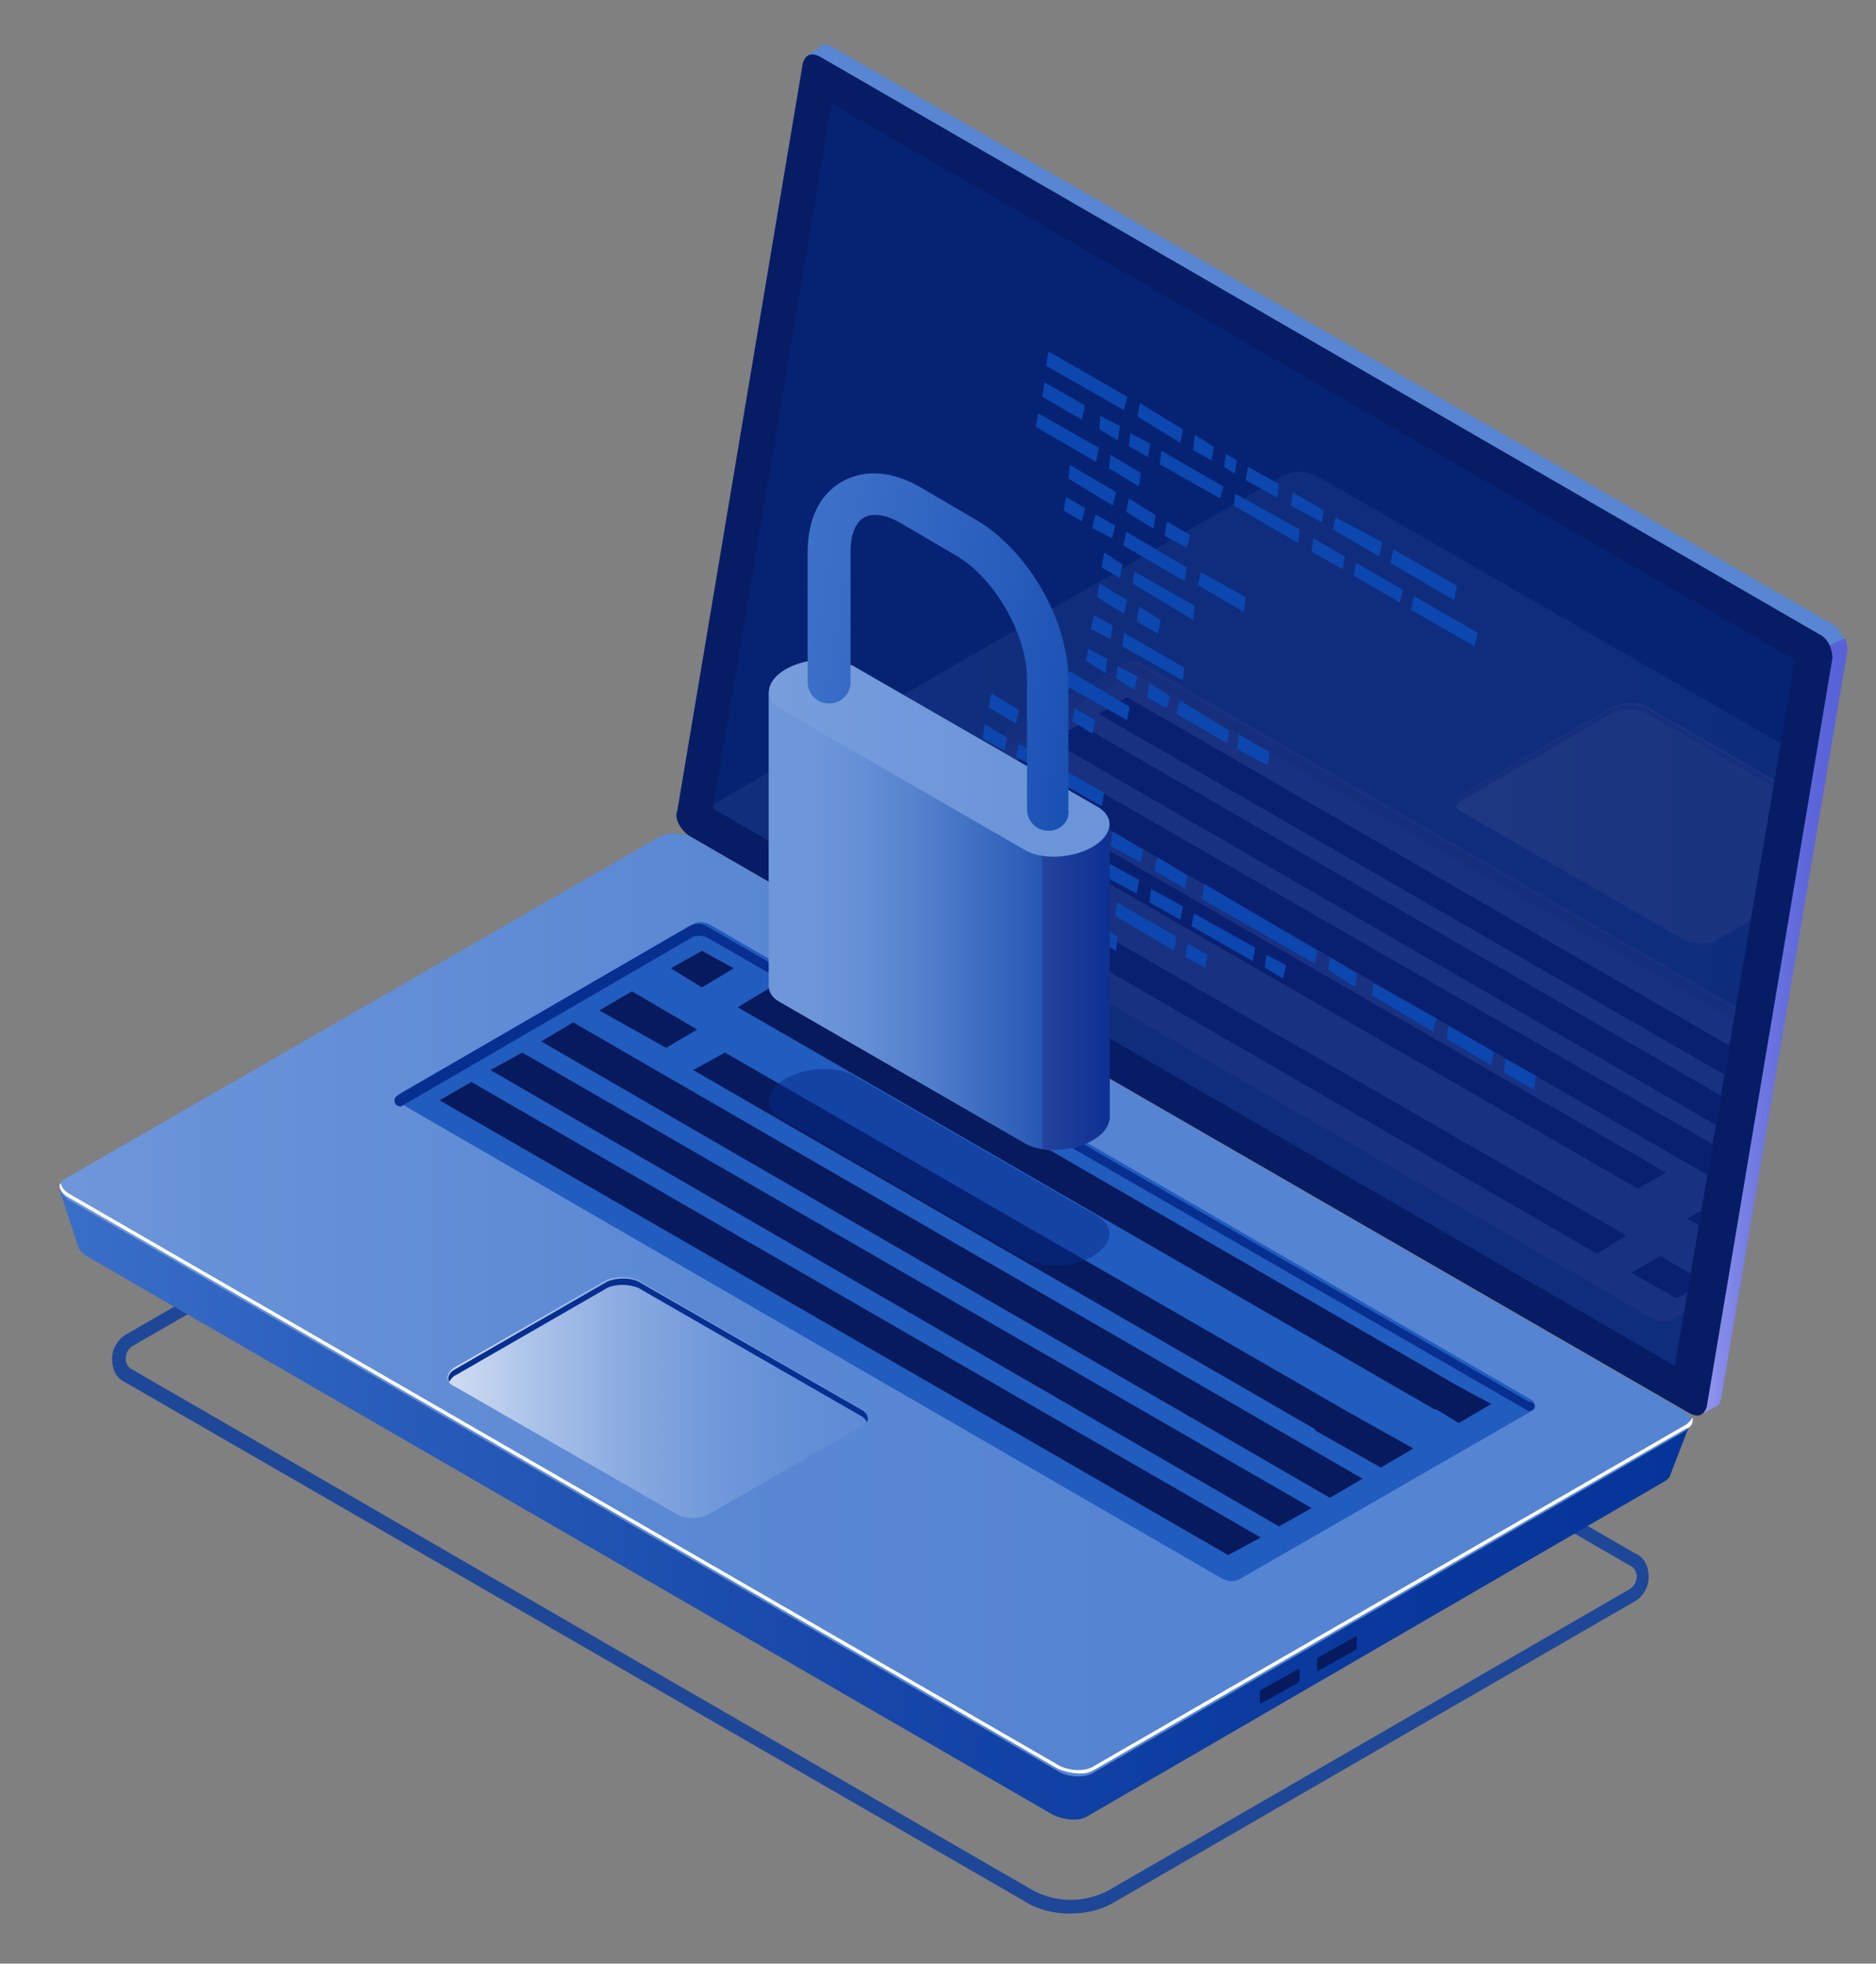 <?xml version="1.0" encoding="utf-8"?>
<!-- Generator: Adobe Illustrator 22.0.1, SVG Export Plug-In . SVG Version: 6.00 Build 0)  -->
<svg version="1.1" id="Слой_1" xmlns="http://www.w3.org/2000/svg" xmlns:xlink="http://www.w3.org/1999/xlink" x="0px" y="0px"
	 viewBox="0 0 236 247" style="enable-background:new 0 0 236 247;" xml:space="preserve">
<rect x="0" y="0" width="236" height="247" fill="#808080" stroke="none"/>
<style type="text/css">
	.st0{opacity:0.8;}
	.st1{fill:#06389D;}
	.st2{fill:#5886D3;}
	.st3{fill:url(#SVGID_1_);}
	.st4{fill:#061D65;}
	.st5{opacity:0.51;}
	.st6{fill:#06277E;}
	.st7{fill:url(#SVGID_2_);}
	.st8{fill:url(#SVGID_3_);}
	.st9{fill:#FFFFFF;}
	.st10{fill:#061A5D;}
	.st11{fill:#215CBF;}
	.st12{fill:#062F90;}
	.st13{fill:url(#SVGID_4_);}
	.st14{opacity:0.11;}
	.st15{clip-path:url(#SVGID_6_);}
	.st16{fill:url(#SVGID_7_);}
	.st17{fill:url(#SVGID_8_);}
	.st18{fill:#9198DB;}
	.st19{fill:#ADB1F2;}
	.st20{fill:#24126A;}
	.st21{fill:#0B47AF;}
	.st22{fill:url(#SVGID_9_);}
	.st23{opacity:0.3;fill:#24126A;}
	.st24{fill:url(#SVGID_10_);}
	.st25{opacity:0.5;fill:#062B88;}
	.st26{fill:url(#SVGID_11_);}
</style>
<g>
	<g class="st0">
		<path class="st1" d="M134.6,240.7c-2.1,0-4.1-0.5-5.8-1.6l0,0l-113-65.2c-1.2-0.5-1.7-1.7-1.7-3c0-1.3,0.8-2.5,1.7-3L87,126.7
			l0.4,0.3l118.3,68.4c1.2,0.5,1.7,1.7,1.7,3s-0.8,2.5-1.7,3l-65.4,37.8C138.7,240.2,136.7,240.7,134.6,240.7z M129.8,237.7
			c3,1.7,6.8,1.7,9.8,0l65.4-37.8c0.5-0.3,0.9-0.9,0.9-1.6c0-0.5-0.3-1.2-0.9-1.4L87,128.8h-0.1l-70.2,40.5
			c-0.5,0.3-0.9,0.9-0.9,1.6c0,0.5,0.3,1.2,0.9,1.4L129.8,237.7z"/>
	</g>
	<g>
		<g>
			<g>
				<g>
					<g>
						<path class="st2" d="M87,100.9l15.8-93.4L101.5,7l1.8-1.2l0,0c0.4-0.3,0.9-0.3,1.4,0.1l125.8,72.6c1,0.5,1.8,2.2,1.6,3.1
							l-15.8,94.1c-0.1,0.4-0.3,0.9-0.8,1l0,0l-1.8,1l-0.3-1.7h0.1L88.6,104C87.6,103.5,86.9,101.8,87,100.9z"/>
						
							<linearGradient id="SVGID_1_" gradientUnits="userSpaceOnUse" x1="-2711.945" y1="-405.148" x2="-2686.97" y2="-405.148" gradientTransform="matrix(-1 0 0 -1 -2479.634 -276)">
							<stop  offset="0" style="stop-color:#5761D7"/>
							<stop  offset="0.178" style="stop-color:#5C66D9"/>
							<stop  offset="0.388" style="stop-color:#6A73DF"/>
							<stop  offset="0.613" style="stop-color:#8289E8"/>
							<stop  offset="0.849" style="stop-color:#A3A7F5"/>
							<stop  offset="1" style="stop-color:#BCBEFF"/>
						</linearGradient>
						<path class="st3" d="M230,81.2l2.1-0.9c0.3,0.5,0.3,1.2,0.3,1.6L216.5,176c-0.1,0.4-0.3,0.9-0.8,1l0,0l-1.8,1l-0.3-1.7h0.1
							l-6.4-3.7L230,81.2z"/>
						<path class="st4" d="M86.8,105.2l125.8,72.6c1,0.5,1.7,0.3,2.1-0.8l15.8-94.1c0.1-1-0.5-2.6-1.6-3.1L103.1,7.1
							c-1-0.5-1.7-0.3-2.1,0.8l-15.8,94.1C84.8,103,85.6,104.4,86.8,105.2z"/>
						<g class="st5">
							<polygon class="st6" points="104.6,13 225.8,83 210.7,171.8 89.7,101.7 							"/>
						</g>
					</g>
					<g>
						
							<linearGradient id="SVGID_2_" gradientUnits="userSpaceOnUse" x1="-2692.331" y1="-446.992" x2="-2487.166" y2="-446.992" gradientTransform="matrix(-1 0 0 -1 -2479.634 -276)">
							<stop  offset="0" style="stop-color:#06359A"/>
							<stop  offset="0.244" style="stop-color:#0A3A9E"/>
							<stop  offset="0.532" style="stop-color:#1748AA"/>
							<stop  offset="0.841" style="stop-color:#2C60BD"/>
							<stop  offset="1" style="stop-color:#3A6FC9"/>
						</linearGradient>
						<path class="st7" d="M7.5,149.7l6.8,3.7l68.8-39.8c1.2-0.8,3.1-0.5,4.4,0.1l118.7,68.5c1.2-0.5,6.4-3.1,6.4-3.1l-2.5,6.5l0,0
							c-0.1,0.3-0.3,0.5-0.8,0.8l-72.4,42c-1.2,0.8-3.1,0.5-4.4-0.1L10.9,158c-0.5-0.3-0.9-0.8-1-1l0,0L7.5,149.7z"/>
						
							<linearGradient id="SVGID_3_" gradientUnits="userSpaceOnUse" x1="-2623.505" y1="-440.127" x2="-2418.166" y2="-440.127" gradientTransform="matrix(-1 0 0 -1 -2479.634 -276)">
							<stop  offset="0" style="stop-color:#5584D2"/>
							<stop  offset="0.263" style="stop-color:#5A88D3"/>
							<stop  offset="0.573" style="stop-color:#6892D8"/>
							<stop  offset="0.905" style="stop-color:#80A3DF"/>
							<stop  offset="1" style="stop-color:#88A9E1"/>
						</linearGradient>
						<path class="st8" d="M8.6,150.9l124.5,71.9c1.3,0.8,3.5,0.9,4.6,0.1L212,180c1.2-0.8,1-1.8-0.3-2.6L87.3,105.5
							c-1.3-0.8-3.5-0.9-4.6-0.1L8.3,148.2C7.1,148.8,7.3,149.9,8.6,150.9z"/>
						<path class="st9" d="M8.6,150.1L133.1,222c1.3,0.8,3.5,0.9,4.6,0.1l74.4-42.9c0.4-0.3,0.5-0.4,0.8-0.9c0.1,0.5,0,1.2-0.8,1.4
							l-74.4,42.9c-1.2,0.8-3.1,0.5-4.6-0.1L8.6,150.6c-0.9-0.5-1.3-1.3-1-1.8C7.8,149.4,8.1,149.8,8.6,150.1z"/>
						<path class="st10" d="M170.7,207.2v-1.3c0-0.1-0.1-0.1-0.1-0.1l-4.8,2.7c-0.1,0-0.1,0.1-0.1,0.3v1.3c0,0.1,0.1,0.1,0.1,0.1
							l4.8-2.7C170.6,207.5,170.7,207.3,170.7,207.2z"/>
						<path class="st10" d="M163.5,211.3V210c0-0.1-0.1-0.1-0.1-0.1l-4.8,2.7c-0.1,0-0.1,0.1-0.1,0.3v1.3c0,0.1,0.1,0.1,0.1,0.1
							l4.8-2.7C163.4,211.5,163.5,211.4,163.5,211.3z"/>
						<path class="st11" d="M192.7,176.1L89.3,116.3c-0.8-0.4-1.6-0.4-2.2,0l-36.7,21.2c-0.5,0.3-0.5,1,0,1.3l103.4,59.8
							c0.8,0.4,1.6,0.4,2.2,0l37-21.3C193.2,177.1,193.2,176.4,192.7,176.1z"/>
						<path class="st12" d="M192.7,177.4l-0.4,0.1L89.1,118c-0.8-0.4-1.6-0.4-2.2,0l-36.5,21.2l-0.4-0.1c-0.5-0.3-0.5-1,0-1.3
							l36.7-21.3c0.8-0.4,1.6-0.4,2.2,0l103.4,59.8C193.2,176.4,193.2,177.1,192.7,177.4z"/>
						<g>
							<polygon class="st10" points="92.8,126.7 180.5,177.3 184.2,174.8 96.8,124.3 							"/>
							<polygon class="st10" points="87.2,134.6 166.7,180.5 169.4,177.5 91.2,132.4 							"/>
							<polygon class="st10" points="68.1,131 167.3,188.4 171.4,186 72.1,128.6 							"/>
							<polygon class="st10" points="61.7,134.6 160.9,192 165,189.7 65.7,132.4 							"/>
							<polygon class="st10" points="55.3,138.4 154.5,195.6 158.6,193.4 59.3,136.1 							"/>
							<polygon class="st10" points="179.6,176.6 183.5,179 187.6,176.6 183.5,174.4 							"/>
							<polygon class="st10" points="165.4,179.9 173.7,184.6 177.8,182.2 169.4,177.5 							"/>
						</g>
						
							<linearGradient id="SVGID_4_" gradientUnits="userSpaceOnUse" x1="-2588.735" y1="-451.813" x2="-2536.165" y2="-451.813" gradientTransform="matrix(-1 0 0 -1 -2479.634 -276)">
							<stop  offset="0" style="stop-color:#5E8BD5"/>
							<stop  offset="0.166" style="stop-color:#638FD6"/>
							<stop  offset="0.362" style="stop-color:#7199DA"/>
							<stop  offset="0.573" style="stop-color:#89AAE0"/>
							<stop  offset="0.792" style="stop-color:#AAC2E9"/>
							<stop  offset="1" style="stop-color:#D0DDF3"/>
						</linearGradient>
						<path class="st13" d="M85.2,190.5l-28-16.1c-1.2-0.5-1.2-1.6,0-2.4l19.1-11c1.2-0.5,2.9-0.5,3.9,0l28,16.1
							c1.2,0.5,1.2,1.6,0,2.4l-19.1,11C88.2,191.1,86.3,191.1,85.2,190.5z"/>
						<path class="st12" d="M108.3,178.1l-28-16.1c-1.2-0.5-2.9-0.5-3.9,0l-19.1,11c-0.3,0.1-0.5,0.4-0.8,0.8
							c-0.3-0.5,0-1.2,0.8-1.6l19.1-11c1.2-0.5,2.9-0.5,3.9,0l28,16.1c0.8,0.4,1,1,0.8,1.6C108.9,178.6,108.6,178.2,108.3,178.1z"/>
						<polygon class="st10" points="88.3,119.6 92.3,121.8 88.3,124.2 84.4,121.8 						"/>
						<polygon class="st10" points="79.5,124.7 87.7,129.5 83.8,131.8 75.4,127.1 						"/>
					</g>
				</g>
				<g class="st14">
					<g>
						<g>
							<g>
								<defs>
									<polygon id="SVGID_5_" points="104.6,13 225.8,83 210.7,171.8 89.7,101.7 									"/>
								</defs>
								<clipPath id="SVGID_6_">
									<use xlink:href="#SVGID_5_"  style="overflow:visible;"/>
								</clipPath>
								<g class="st15">
									
										<linearGradient id="SVGID_7_" gradientUnits="userSpaceOnUse" x1="-2701.97" y1="-394.622" x2="-2496.533" y2="-394.622" gradientTransform="matrix(-1 0 0 -1 -2479.634 -276)">
										<stop  offset="0" style="stop-color:#5584D2"/>
										<stop  offset="0.263" style="stop-color:#5A88D3"/>
										<stop  offset="0.573" style="stop-color:#6892D8"/>
										<stop  offset="0.905" style="stop-color:#80A3DF"/>
										<stop  offset="1" style="stop-color:#88A9E1"/>
									</linearGradient>
									<path class="st16" d="M87.2,105.3l124.5,71.9c1.3,0.8,3.5,0.9,4.6,0.1l74.4-42.9c1.2-0.8,1-1.8-0.3-2.6L165.9,60
										c-1.3-0.8-3.5-0.9-4.6-0.1l-74.4,42.9C85.6,103.3,85.7,104.4,87.2,105.3z"/>
									
										<linearGradient id="SVGID_8_" gradientUnits="userSpaceOnUse" x1="-2715.487" y1="-379.584" x2="-2662.917" y2="-379.584" gradientTransform="matrix(-1 0 0 -1 -2479.634 -276)">
										<stop  offset="0" style="stop-color:#C0BFF6"/>
										<stop  offset="0.294" style="stop-color:#C5C4F7"/>
										<stop  offset="0.64" style="stop-color:#D3D2F9"/>
										<stop  offset="1" style="stop-color:#E9E9FD"/>
									</linearGradient>
									<path class="st17" d="M212,118.3l-28-16.1c-1.2-0.5-1.2-1.6,0-2.4l19.1-11c1.2-0.5,2.9-0.5,3.9,0l28,16.1
										c1.2,0.5,1.2,1.6,0,2.4l-19.1,11C214.8,118.8,213.1,118.8,212,118.3z"/>
									<path class="st18" d="M234.9,105.7l-28-16.1c-1.2-0.5-2.9-0.5-3.9,0l-19.1,11.1c-0.3,0.1-0.5,0.4-0.8,0.8
										c-0.3-0.5,0-1.2,0.8-1.6L203,89c1.2-0.5,2.9-0.5,3.9,0l28,16.1c0.8,0.4,1,1,0.8,1.6C235.6,106.3,235.4,106.1,234.9,105.7z"
										/>
									<g>
										<path class="st19" d="M247.2,143.3L143.8,83.5c-0.8-0.4-1.6-0.4-2.2,0l-36.7,21.3c-0.5,0.3-0.5,1,0,1.3L208.1,166
											c0.8,0.4,1.6,0.4,2.2,0l37-21.3C247.9,144.4,247.9,143.8,247.2,143.3z"/>
										<path class="st18" d="M247.2,144.7l-0.4,0.1L143.7,85.3c-0.8-0.4-1.6-0.4-2.2,0l-36.5,21.2l-0.4-0.1c-0.5-0.3-0.5-1,0-1.3
											l36.7-21.3c0.8-0.4,1.6-0.4,2.2,0L247,143.5C247.9,143.8,247.9,144.4,247.2,144.7z"/>
										<g>
											<polygon class="st20" points="114.4,103.5 204.6,155.4 200.9,157.7 110.8,105.6 											"/>
											<polygon class="st20" points="123.8,97.9 209.6,147.5 206,149.5 120.4,100.1 											"/>
											<polygon class="st20" points="216,151.1 223.9,155.8 220.3,157.8 212.3,153.3 											"/>
											<polygon class="st20" points="208.9,158 214.5,161.3 210.9,163.3 205.2,160.1 											"/>
											<polygon class="st20" points="129.8,94.6 230,152.3 226.4,154.5 126.3,96.7 											"/>
											<polygon class="st20" points="135.8,91.1 235.8,149 232.3,151 132.3,93.2 											"/>
											<polygon class="st20" points="141.8,87.7 241.7,145.5 238.3,147.5 138.2,89.8 											"/>
										</g>
									</g>
								</g>
							</g>
						</g>
					</g>
				</g>
			</g>
		</g>
	</g>
	<g>
		<polygon class="st21" points="131.6,46 141.4,51.6 141.8,49.9 131.9,44.2 		"/>
		<polygon class="st21" points="143.1,52.4 148.5,55.7 148.8,54 143.4,50.7 		"/>
		<polygon class="st21" points="156.7,60.4 160.7,62.6 160.9,60.9 157,58.7 		"/>
		<polygon class="st21" points="154,58.7 155.3,59.6 155.6,57.9 154.2,57.1 		"/>
		<polygon class="st21" points="150.1,56.6 152.4,57.9 152.7,56.2 150.3,54.7 		"/>
		<polygon class="st21" points="139.5,58.9 143.3,61.2 143.5,59.5 139.7,57.2 		"/>
		<polygon class="st21" points="130.3,53.7 137.9,58.1 138.2,56.3 130.6,52 		"/>
		<g>
			<polygon class="st21" points="141.2,81.3 148.8,85.6 149,84 141.4,79.6 			"/>
			<polygon class="st21" points="137.2,79.1 139.7,80.4 140,78.7 137.6,77.4 			"/>
		</g>
		<polygon class="st21" points="142.5,73.4 150.1,78 150.3,76.2 142.7,71.9 		"/>
		<polygon class="st21" points="138.6,71.4 140.9,72.7 141.2,71 138.9,69.5 		"/>
		<polygon class="st21" points="135.5,114.9 121.3,106.7 121,108.4 135.3,116.6 		"/>
		<polygon class="st21" points="140.6,117.8 137.1,115.8 136.9,117.5 140.4,119.6 		"/>
		<polygon class="st21" points="165.8,119.6 151.5,111.2 151.2,113.1 165.4,121.2 		"/>
		<polygon class="st21" points="170.7,122.5 167.3,120.4 167.1,122 170.5,124.2 		"/>
		<polygon class="st21" points="125.9,105.1 121.9,102.7 121.7,104.4 125.6,106.8 		"/>
		<polygon class="st21" points="149.4,110.2 145.6,107.8 145.2,109.5 149.1,111.8 		"/>
		<polygon class="st21" points="135,110.3 127.4,105.9 127.2,107.7 134.6,112 		"/>
		<polygon class="st21" points="138.9,112.5 136.5,111.1 136.1,112.9 138.6,114.2 		"/>
		<polygon class="st21" points="148,117.8 140.5,113.5 140.3,115.2 147.7,119.6 		"/>
		<polygon class="st21" points="151.9,120.1 149.4,118.7 149.1,120.4 151.6,121.7 		"/>
		<polygon class="st21" points="148.8,114 144.8,111.8 144.6,113.5 148.5,115.7 		"/>
		<polygon class="st21" points="157.9,119.2 150.2,114.9 149.9,116.5 157.6,120.9 		"/>
		<polygon class="st21" points="161.8,121.4 159.3,120.1 159.1,121.7 161.4,123.1 		"/>
		<polygon class="st21" points="130.6,103.5 122.6,98.9 122.3,100.5 130.3,105.2 		"/>
		<polygon class="st21" points="137.8,107.7 132,104.3 131.8,106.1 137.4,109.4 		"/>
		<polygon class="st21" points="143.3,110.7 139.3,108.5 139.1,110.3 143,112.4 		"/>
		<polygon class="st21" points="180.7,128.1 172.8,123.7 172.6,125.2 180.3,129.8 		"/>
		<polygon class="st21" points="187.9,132.3 182.2,129 182,130.7 187.6,134 		"/>
		<polygon class="st21" points="193.2,135.3 189.4,133.2 189.2,134.9 193,137.1 		"/>
		<polygon class="st21" points="177.5,76.7 185.5,81.3 185.9,79.6 177.9,75 		"/>
		<polygon class="st21" points="170.3,72.4 176.1,75.8 176.5,74.2 170.6,70.8 		"/>
		<polygon class="st21" points="165,69.4 168.9,71.6 169.2,70 165.2,67.7 		"/>
		<polygon class="st21" points="174.9,70.8 182.9,75.5 183.3,73.7 175.3,69.1 		"/>
		<polygon class="st21" points="167.7,66.6 173.5,70 173.9,68.2 168,65.1 		"/>
		<polygon class="st21" points="162.4,63.6 166.3,65.7 166.5,64.2 162.6,61.9 		"/>
		<polygon class="st21" points="143,78.2 145.7,79.7 146,78 143.3,76.3 		"/>
		<polygon class="st21" points="138,75.1 141.4,77.2 141.8,75.5 138.3,73.4 		"/>
		<polygon class="st21" points="131.4,99.6 123.4,95 123.1,96.9 131.1,101.3 		"/>
		<polygon class="st21" points="138.4,103.8 132.8,100.4 132.5,102.2 138.2,105.5 		"/>
		<polygon class="st21" points="143.8,106.9 140,104.6 139.7,106.4 143.5,108.5 		"/>
		<polygon class="st21" points="126.7,92.8 123.9,91.1 123.6,92.9 126.4,94.4 		"/>
		<polygon class="st21" points="131.8,95.7 128.2,93.6 127.8,95.2 131.5,97.2 		"/>
		<polygon class="st21" points="138.9,99.7 133.2,96.5 132.9,98.2 138.6,101.4 		"/>
		<polygon class="st21" points="146.5,67.4 149.3,68.9 149.7,67.3 146.8,65.6 		"/>
		<polygon class="st21" points="141.7,64.4 145.1,66.5 145.4,64.8 142,62.7 		"/>
		<polygon class="st21" points="134.4,60.2 140,63.6 140.4,61.9 134.6,58.5 		"/>
		<polygon class="st21" points="150.7,73.6 156.5,77 156.7,75.1 151.1,72 		"/>
		<polygon class="st21" points="141.3,68.6 149,73.1 149.3,71.4 141.7,66.9 		"/>
		<polygon class="st21" points="137.4,66.4 139.9,67.7 140.3,66.1 137.8,64.7 		"/>
		<polygon class="st21" points="133.8,64.2 136.1,65.6 136.5,63.9 134.1,62.5 		"/>
		<g>
			<polygon class="st21" points="134.2,86.3 141.8,90.6 142.1,88.9 134.5,84.4 			"/>
			<polygon class="st21" points="130.3,83.9 132.8,85.3 133.1,83.6 130.6,82.2 			"/>
			<polygon class="st21" points="134.9,90.7 137.4,92.3 137.8,90.6 135.2,89.1 			"/>
			<polygon class="st21" points="144.3,87.7 146.8,89.1 147.2,87.6 144.6,85.9 			"/>
			<polygon class="st21" points="148,89.8 154.4,93.5 154.6,91.9 148.4,88.1 			"/>
			<polygon class="st21" points="155.6,94.2 159.5,96.3 159.7,94.6 155.8,92.4 			"/>
			<polygon class="st21" points="129.8,87.8 133.2,89.8 133.6,88.2 130.1,86.1 			"/>
			<g>
				<polygon class="st21" points="129.5,91.9 132,93.3 132.4,91.8 129.8,90.2 				"/>
				<polygon class="st21" points="124.4,89 127.8,91 128.2,89.3 124.7,87.2 				"/>
			</g>
			<polygon class="st21" points="140.4,85.3 142.7,86.8 143.1,85.1 140.6,83.8 			"/>
			<polygon class="st21" points="136.6,83.1 139.1,84.7 139.3,82.9 136.9,81.6 			"/>
		</g>
		<polygon class="st21" points="155.2,63.6 163.3,68.3 163.5,66.6 155.4,62.1 		"/>
		<polygon class="st21" points="145.9,58.4 153.5,62.7 153.9,61.2 146.1,56.7 		"/>
		<polygon class="st21" points="142,56.1 144.4,57.5 144.7,55.8 142.2,54.5 		"/>
		<polygon class="st21" points="138.3,54 140.6,55.4 140.9,53.6 138.4,52.3 		"/>
		<polygon class="st21" points="136.1,52.8 131.1,49.9 131.4,48.1 136.5,51 		"/>
	</g>
</g>
<g>
	<linearGradient id="SVGID_9_" gradientUnits="userSpaceOnUse" x1="102.062" y1="115.847" x2="144.96" y2="115.847">
		<stop  offset="0" style="stop-color:#6E97DA"/>
		<stop  offset="0.141" style="stop-color:#6690D6"/>
		<stop  offset="0.362" style="stop-color:#507DCB"/>
		<stop  offset="0.633" style="stop-color:#2C5EB8"/>
		<stop  offset="0.873" style="stop-color:#063DA5"/>
	</linearGradient>
	<path class="st22" d="M96.7,87V124l0,0c0,0.8,0.5,1.6,1.5,2.1l30.7,17.7c2.2,1.3,6.1,1.1,8.6-0.4l0,0c1.4-0.8,2.1-1.9,2.1-2.9l0,0
		v-36.9L96.7,87z"/>
	<path class="st23" d="M131.2,144.5c2.1,0.3,4.5-0.1,6.3-1.1c1.4-0.8,2.1-1.9,2.1-2.9l0,0v-36.9l-8.3-3.2h-0.2V144.5z"/>
	<linearGradient id="SVGID_10_" gradientUnits="userSpaceOnUse" x1="56.852" y1="95.355" x2="162.711" y2="95.355">
		<stop  offset="0" style="stop-color:#8BABE2"/>
		<stop  offset="0.302" style="stop-color:#7A9FDD"/>
		<stop  offset="0.679" style="stop-color:#6C95D9"/>
		<stop  offset="1" style="stop-color:#6791D8"/>
	</linearGradient>
	<path class="st24" d="M128.9,106.9L98.2,89.2c-2.2-1.3-1.9-3.5,0.6-5l0,0c2.6-1.5,6.4-1.6,8.6-0.4l30.7,17.7c2.2,1.3,1.9,3.5-0.6,5
		l0,0C134.9,108,131.1,108.2,128.9,106.9z"/>
	<path class="st25" d="M128.9,158.4l-30.7-17.7c-2.2-1.3-1.9-3.5,0.6-5l0,0c2.6-1.5,6.4-1.6,8.6-0.4l30.7,17.7
		c2.2,1.3,1.9,3.5-0.6,5l0,0C134.9,159.5,131.1,159.6,128.9,158.4z"/>
	<g>
		<linearGradient id="SVGID_11_" gradientUnits="userSpaceOnUse" x1="86.103" y1="75.982" x2="162.77" y2="89.149">
			<stop  offset="0" style="stop-color:#4477CD"/>
			<stop  offset="0.204" style="stop-color:#3C70C8"/>
			<stop  offset="0.523" style="stop-color:#265CBB"/>
			<stop  offset="0.873" style="stop-color:#0640A8"/>
		</linearGradient>
		<path class="st26" d="M131.9,104.5c-1.5,0-2.7-1.2-2.7-2.7V85.4c0-5.6-4.1-12.7-8.9-15.5l-7-4.1c-1.9-1.1-3.5-1.3-4.6-0.7
			c-1.1,0.6-1.7,2.2-1.7,4.3v16.4c0,1.5-1.2,2.7-2.7,2.7c-1.5,0-2.7-1.2-2.7-2.7V69.5c0-4.2,1.5-7.3,4.3-8.9
			c2.8-1.6,6.3-1.4,9.9,0.7l7,4.1c6.5,3.8,11.6,12.6,11.6,20.1v16.4C134.6,103.3,133.4,104.5,131.9,104.5z"/>
	</g>
</g>
</svg>
